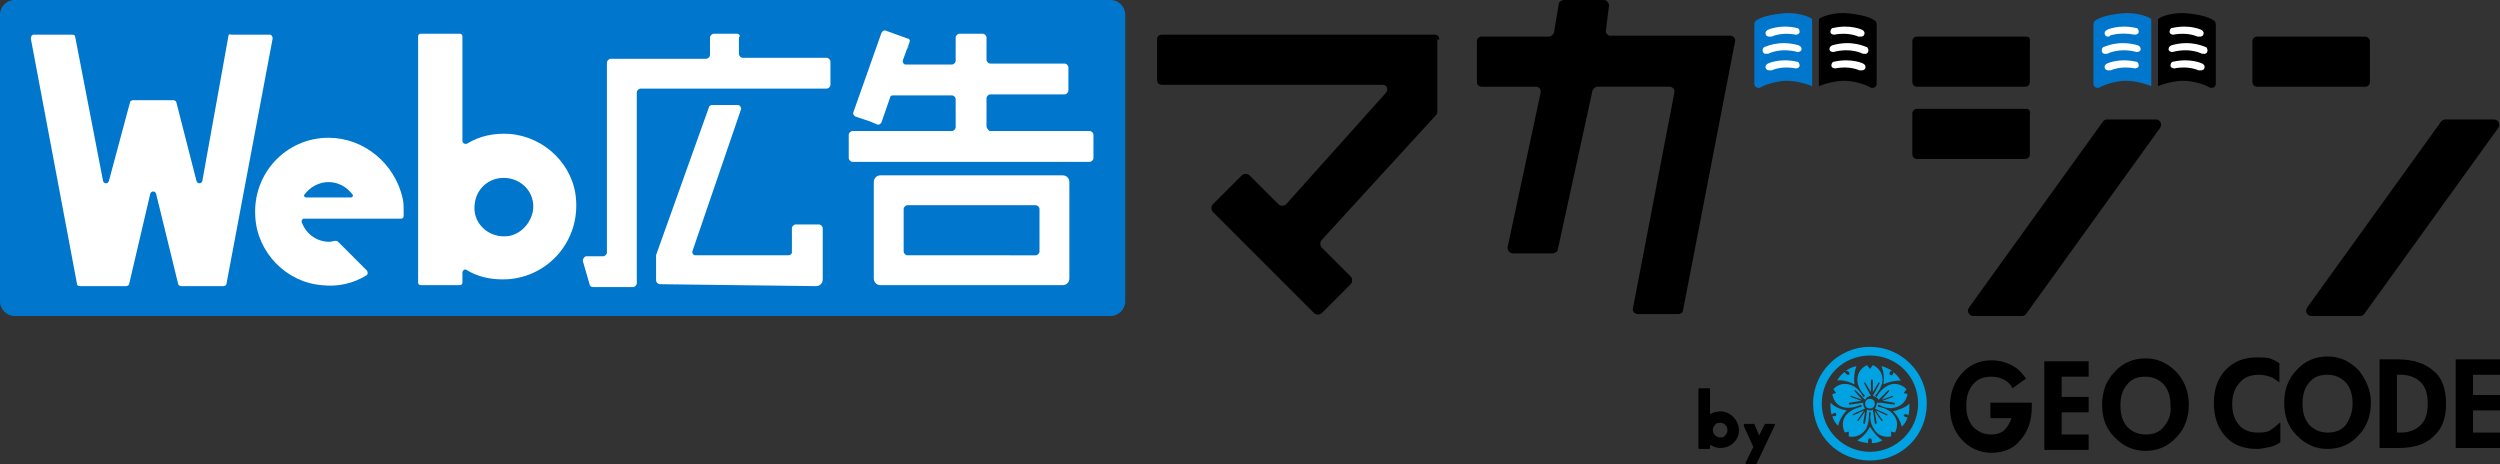 <?xml version="1.0" encoding="utf-8"?>
<!-- Generator: Adobe Illustrator 26.0.2, SVG Export Plug-In . SVG Version: 6.00 Build 0)  -->
<svg version="1.1" id="レイヤー_1" xmlns="http://www.w3.org/2000/svg" xmlns:xlink="http://www.w3.org/1999/xlink" x="0px"
	 y="0px" viewBox="0 0 259.5 48.2" style="enable-background:new 0 0 259.5 48.2;" xml:space="preserve">
<rect x="0" y="0" width="259.5" height="48.2" fill="#333333" stroke="none"/>
<style type="text/css">
	.st0{fill:#0077cc;}
	.st1{fill:#FFFFFF;}
	.st2{fill:#00A2E1;}
</style>
<g>
	<path class="st0" d="M115.3,32.8H1.5c-0.8,0-1.5-0.7-1.5-1.5V1.5C0,0.7,0.7,0,1.5,0h113.8c0.8,0,1.5,0.7,1.5,1.5v29.8
		C116.8,32.1,116.1,32.8,115.3,32.8z"/>
	<g>
		<g>
			<path class="st1" d="M23.7,3.8l-2.7,15c-0.1,0.3-0.5,0.3-0.6,0l-2.1-8.2c0-0.1-0.2-0.2-0.3-0.2h-4.2c-0.1,0-0.3,0.1-0.3,0.2
				l-2.2,8.2c-0.1,0.3-0.5,0.3-0.6,0l-2.9-15c0-0.1-0.1-0.2-0.3-0.2h-4c-0.2,0-0.3,0.2-0.3,0.4l4.8,25.5c0,0.1,0.1,0.2,0.3,0.2h4.8
				c0.1,0,0.3-0.1,0.3-0.2l2.2-9.4c0.1-0.3,0.5-0.3,0.6,0l2.3,9.4c0,0.1,0.2,0.2,0.3,0.2h4.4c0.1,0,0.3-0.1,0.3-0.2l4.8-25.5
				c0-0.2-0.1-0.4-0.3-0.4h-4C23.8,3.5,23.7,3.6,23.7,3.8"/>
			<path class="st1" d="M52.9,13.9c-1.6-0.1-3.1,0.2-4.4,1c-0.2,0.1-0.5,0-0.5-0.3V3.8c0-0.2-0.1-0.3-0.3-0.3h-4
				c-0.2,0-0.3,0.1-0.3,0.3v25.5c0,0.2,0.1,0.3,0.3,0.3h4c0.2,0,0.3-0.1,0.3-0.3v-1c0-0.2,0.2-0.4,0.4-0.3c1.1,0.7,2.4,1,3.8,1
				c4.4,0,7.9-3.7,7.6-8.2C59.6,17.2,56.6,14.2,52.9,13.9 M52.8,24.5c-2.1,0.3-3.9-1.4-3.5-3.5c0.2-1.3,1.2-2.3,2.5-2.5
				c2.1-0.3,3.9,1.4,3.5,3.5C55,23.3,54,24.3,52.8,24.5"/>
			<path class="st1" d="M34.1,14.3c-4.4,0-7.9,3.7-7.6,8.2c0.2,3.7,3.2,6.8,6.9,7.1c1.7,0.2,3.3-0.2,4.6-1c0.2-0.1,0.2-0.3,0.1-0.5
				l-3-3c-0.1-0.1-0.2-0.1-0.3-0.1c-0.2,0-0.4,0.1-0.6,0.1c-1.4,0-2.5-0.9-2.9-2.1c0-0.1,0.1-0.3,0.2-0.3h7v0h3.1
				c0.2,0,0.3-0.1,0.3-0.3c0-0.1,0-0.3,0-0.4c0-0.5,0-1-0.1-1.4C41,17,37.8,14.3,34.1,14.3 M34.1,18.9c1,0,1.9,0.5,2.5,1.3
				c0.1,0.1,0,0.3-0.2,0.3h-4.6c-0.2,0-0.3-0.2-0.2-0.3C32.2,19.4,33.1,18.9,34.1,18.9"/>
		</g>
		<g>
			<path class="st1" d="M76.5,3.5h-2.4c-0.2,0-0.4,0.2-0.4,0.4v1.8c0,0.2-0.2,0.4-0.4,0.4h-7.1h-2.8c-0.2,0-0.4,0.2-0.4,0.4v19.7
				c0,0.2-0.2,0.4-0.4,0.4h-1.7c-0.2,0-0.4,0.2-0.4,0.5l0.7,2.4c0,0.2,0.2,0.3,0.4,0.3h1.3h2.8c0.2,0,0.4-0.2,0.4-0.4V9.6
				c0-0.2,0.2-0.4,0.4-0.4h19.3c0.2,0,0.4-0.2,0.4-0.4V6.4c0-0.2-0.2-0.4-0.4-0.4h-8.7c-0.2,0-0.4-0.2-0.4-0.4V3.9
				C76.9,3.7,76.7,3.5,76.5,3.5"/>
			<path class="st1" d="M81.8,26.5h-9.6c-0.3,0-0.4-0.3-0.3-0.5l5-14.6c0.1-0.2-0.1-0.5-0.3-0.5h-2.7c-0.1,0-0.3,0.1-0.3,0.2
				l-5.4,15.1c0,0.1-0.1,0.2-0.1,0.3v2.6c0,0.2,0.2,0.4,0.4,0.4l16.2,0.2c0.4,0,0.7-0.3,0.7-0.7v-5.3c0-0.2-0.2-0.4-0.4-0.4h-2.4
				c-0.2,0-0.4,0.2-0.4,0.4v2.5C82.2,26.4,82,26.5,81.8,26.5"/>
			<path class="st1" d="M102.4,13.1v-2.9c0-0.2,0.2-0.4,0.4-0.4h7.7c0.2,0,0.4-0.2,0.4-0.4V7c0-0.2-0.2-0.4-0.4-0.4h-7.7
				c-0.2,0-0.4-0.2-0.4-0.4V3.9c0-0.2-0.2-0.4-0.4-0.4h-2.4c-0.2,0-0.4,0.2-0.4,0.4v2.4c0,0.2-0.2,0.4-0.4,0.4h-4.8
				c-0.2,0-0.3-0.2-0.3-0.4l0.7-1.9c0.1-0.2,0-0.4-0.2-0.4l-2.2-0.8c-0.2-0.1-0.4,0-0.5,0.2l-2.9,8.2c-0.1,0.2,0,0.4,0.2,0.5
				l1.5,0.5l0.7,0.3c0.2,0.1,0.4,0,0.5-0.2l0.9-2.6c0-0.1,0.1-0.2,0.3-0.2h6.1c0.2,0,0.4,0.2,0.4,0.4v2.9c0,0.2-0.2,0.4-0.4,0.4
				H88.5c-0.2,0-0.4,0.2-0.4,0.4v2.4c0,0.2,0.2,0.4,0.4,0.4h24.6c0.2,0,0.4-0.2,0.4-0.4v-2.4c0-0.2-0.2-0.4-0.4-0.4h-10.4
				C102.6,13.5,102.4,13.3,102.4,13.1 M94.2,5.1c0-0.1,0.1-0.3,0.1-0.4C94.3,4.8,94.3,4.9,94.2,5.1"/>
			<path class="st1" d="M90.7,18.9v10c0,0.4,0.3,0.7,0.7,0.7h18.9c0.4,0,0.7-0.3,0.7-0.7v-10c0-0.4-0.3-0.7-0.7-0.7H91.4
				C91,18.2,90.7,18.5,90.7,18.9z M93.8,26.1v-4.4c0-0.2,0.2-0.4,0.4-0.4h13.3c0.2,0,0.4,0.2,0.4,0.4v4.4c0,0.2-0.2,0.4-0.4,0.4
				H94.2C94,26.5,93.8,26.3,93.8,26.1"/>
		</g>
	</g>
	<path d="M149.4,4.1c0-0.3-0.2-0.5-0.5-0.5h-4.8h-23.5c-0.3,0-0.5,0.2-0.5,0.5v4.2c0,0.3,0.2,0.5,0.5,0.5h22.9
		c0.3,0,0.5,0.2,0.5,0.5c0,0.1-0.1,0.3-0.2,0.4l-10.3,11.5c-0.2,0.2-0.6,0.2-0.8,0l-3-3c-0.2-0.2-0.6-0.2-0.8,0l-3,3
		c-0.2,0.2-0.2,0.6,0,0.8l10.5,10.5c0.2,0.2,0.6,0.2,0.8,0l3-3c0.2-0.2,0.2-0.6,0-0.8l-3-3c-0.2-0.2-0.2-0.6,0-0.8l11.9-13
		c0.1-0.1,0.1-0.2,0.1-0.4V4.1z"/>
	<path d="M166.7,3.1l0.3-2.4c0.1-0.3-0.2-0.7-0.5-0.7h-4.2c-0.2,0-0.5,0.2-0.5,0.4l-0.5,3c-0.1,0.2-0.3,0.4-0.5,0.4h-7
		c-0.3,0-0.5,0.2-0.5,0.5v4.2c0,0.3,0.2,0.5,0.5,0.5h5.6c0.4,0,0.6,0.3,0.5,0.7l-3.4,15.9c-0.1,0.3,0.2,0.7,0.5,0.7h4.2
		c0.2,0,0.5-0.2,0.5-0.4l3.6-16.5c0.1-0.2,0.3-0.4,0.5-0.4h7.5c0.3,0,0.6,0.3,0.5,0.6l-4.3,22.4c-0.1,0.3,0.2,0.6,0.5,0.6h4.2
		c0.3,0,0.5-0.2,0.5-0.4l5.4-27.9c0.1-0.3-0.2-0.6-0.5-0.6H175h-7.7C166.9,3.8,166.6,3.4,166.7,3.1"/>
	<path d="M204.8,32.8h5.1c0.2,0,0.3-0.1,0.4-0.2l13.9-19.3c0.3-0.4,0-0.9-0.4-0.9h-5.1c-0.2,0-0.3,0.1-0.4,0.2l-13.9,19.3
		C204.1,32.3,204.4,32.8,204.8,32.8"/>
	<path d="M210.3,3.8H199c-0.3,0-0.5,0.2-0.5,0.5v4.2c0,0.3,0.2,0.5,0.5,0.5h11.2c0.3,0,0.5-0.2,0.5-0.5V4.3
		C210.8,4,210.6,3.8,210.3,3.8"/>
	<path d="M210.3,11.3H199c-0.3,0-0.5,0.2-0.5,0.5V16c0,0.3,0.2,0.5,0.5,0.5h11.2c0.3,0,0.5-0.2,0.5-0.5v-4.2
		C210.8,11.5,210.6,11.3,210.3,11.3"/>
	<path d="M253.4,12.6l-13.9,19.3c-0.3,0.4,0,0.9,0.4,0.9h5.1c0.2,0,0.3-0.1,0.4-0.2l13.9-19.3c0.3-0.4,0-0.9-0.4-0.9h-5.1
		C253.7,12.4,253.5,12.5,253.4,12.6"/>
	<path d="M245.5,3.8h-11.2c-0.3,0-0.5,0.2-0.5,0.5v4.2c0,0.3,0.2,0.5,0.5,0.5h11.2c0.3,0,0.5-0.2,0.5-0.5V4.3
		C246,4,245.7,3.8,245.5,3.8"/>
	<g>
		<g>
			<path class="st0" d="M184.9,1.4c1.5-0.2,2.8,0.3,3.1,0.5c0,0,0.1,0.1,0.1,0.1l0,6.9c0,0,0,0.1-0.1,0c-0.3-0.1-1.6-0.6-2.9-0.5
				c-1,0.1-1.9,0.4-2.4,0.7c-0.3,0.1-0.6-0.1-0.6-0.4l0-6.2c0-0.1,0.1-0.3,0.1-0.3C182.6,1.9,183.2,1.6,184.9,1.4z"/>
			<path class="st1" d="M183.6,3.8c-0.1,0-0.3-0.1-0.3-0.2c-0.1-0.2,0-0.4,0.2-0.5c0,0,1.2-0.6,3-0.2c0.2,0,0.3,0.2,0.3,0.4
				c0,0.2-0.2,0.3-0.4,0.3c-1.5-0.3-2.5,0.2-2.5,0.2C183.7,3.8,183.7,3.8,183.6,3.8z"/>
			<path class="st1" d="M183.6,7.3c-0.1,0-0.3-0.1-0.3-0.2c-0.1-0.2,0-0.4,0.2-0.5c0,0,1.2-0.6,3-0.2c0.2,0,0.3,0.2,0.3,0.4
				c0,0.2-0.2,0.3-0.4,0.3c-1.5-0.3-2.5,0.2-2.5,0.2C183.7,7.3,183.6,7.3,183.6,7.3z"/>
			<path class="st1" d="M183.3,5.6c-0.1,0-0.3-0.1-0.3-0.2c-0.1-0.2,0-0.4,0.1-0.5c0.1,0,1.5-0.8,3.6-0.2c0.2,0.1,0.3,0.2,0.3,0.4
				c0,0.2-0.2,0.3-0.4,0.3c-1.9-0.5-3.1,0.2-3.1,0.2C183.4,5.5,183.3,5.6,183.3,5.6z"/>
		</g>
		<g>
			<path d="M192,1.4c-1.5-0.2-2.8,0.3-3.1,0.5c0,0-0.1,0.1-0.1,0.1l0,6.9c0,0,0,0.1,0.1,0c0.3-0.1,1.6-0.6,2.9-0.5
				c1,0.1,1.9,0.4,2.4,0.7c0.3,0.1,0.6-0.1,0.6-0.4l0-6.2c0-0.1-0.1-0.3-0.1-0.3C194.3,1.9,193.7,1.6,192,1.4z"/>
			<path class="st1" d="M193.2,3.8c0.1,0,0.3-0.1,0.3-0.2c0.1-0.2,0-0.4-0.2-0.5c0,0-1.2-0.6-3-0.2c-0.2,0-0.3,0.2-0.3,0.4
				c0,0.2,0.2,0.3,0.4,0.3c1.5-0.3,2.5,0.2,2.5,0.2C193.1,3.8,193.2,3.8,193.2,3.8z"/>
			<path class="st1" d="M193.3,7.3c0.1,0,0.3-0.1,0.3-0.2c0.1-0.2,0-0.4-0.2-0.5c0,0-1.2-0.6-3-0.2c-0.2,0-0.3,0.2-0.3,0.4
				c0,0.2,0.2,0.3,0.4,0.3c1.5-0.3,2.5,0.2,2.5,0.2C193.2,7.3,193.2,7.3,193.3,7.3z"/>
			<path class="st1" d="M193.6,5.6c0.1,0,0.3-0.1,0.3-0.2c0.1-0.2,0-0.4-0.1-0.5c-0.1,0-1.5-0.8-3.6-0.2c-0.2,0.1-0.3,0.2-0.3,0.4
				c0,0.2,0.2,0.3,0.4,0.3c1.9-0.5,3.1,0.2,3.1,0.2C193.5,5.5,193.5,5.6,193.6,5.6z"/>
		</g>
	</g>
	<g>
		<g>
			<path class="st0" d="M220.1,1.4c1.5-0.2,2.8,0.3,3.1,0.5c0,0,0.1,0.1,0.1,0.1l0,6.9c0,0,0,0.1-0.1,0c-0.3-0.1-1.6-0.6-2.9-0.5
				c-1,0.1-1.9,0.4-2.4,0.7c-0.3,0.1-0.6-0.1-0.6-0.4l0-6.2c0-0.1,0.1-0.3,0.1-0.3C217.8,1.9,218.4,1.6,220.1,1.4z"/>
			<path class="st1" d="M218.8,3.8c-0.1,0-0.3-0.1-0.3-0.2c-0.1-0.2,0-0.4,0.2-0.5c0,0,1.2-0.6,3-0.2c0.2,0,0.3,0.2,0.3,0.4
				c0,0.2-0.2,0.3-0.4,0.3C220,3.3,219,3.7,219,3.7C219,3.8,218.9,3.8,218.8,3.8z"/>
			<path class="st1" d="M218.8,7.3c-0.1,0-0.3-0.1-0.3-0.2c-0.1-0.2,0-0.4,0.2-0.5c0,0,1.2-0.6,3-0.2c0.2,0,0.3,0.2,0.3,0.4
				c0,0.2-0.2,0.3-0.4,0.3c-1.5-0.3-2.5,0.2-2.5,0.2C218.9,7.3,218.9,7.3,218.8,7.3z"/>
			<path class="st1" d="M218.5,5.6c-0.1,0-0.3-0.1-0.3-0.2c-0.1-0.2,0-0.4,0.1-0.5c0.1,0,1.5-0.8,3.6-0.2c0.2,0.1,0.3,0.2,0.3,0.4
				c0,0.2-0.2,0.3-0.4,0.3c-1.9-0.5-3.1,0.2-3.1,0.2C218.6,5.5,218.6,5.6,218.5,5.6z"/>
		</g>
		<g>
			<path d="M227.2,1.4c-1.5-0.2-2.8,0.3-3.1,0.5c0,0-0.1,0.1-0.1,0.1l0,6.9c0,0,0,0.1,0.1,0c0.3-0.1,1.6-0.6,2.9-0.5
				c1,0.1,1.9,0.4,2.4,0.7c0.3,0.1,0.6-0.1,0.6-0.4l0-6.2c0-0.1-0.1-0.3-0.1-0.3C229.5,1.9,228.9,1.6,227.2,1.4z"/>
			<path class="st1" d="M228.4,3.8c0.1,0,0.3-0.1,0.3-0.2c0.1-0.2,0-0.4-0.2-0.5c0,0-1.2-0.6-3-0.2c-0.2,0-0.3,0.2-0.3,0.4
				c0,0.2,0.2,0.3,0.4,0.3c1.5-0.3,2.5,0.2,2.5,0.2C228.3,3.8,228.4,3.8,228.4,3.8z"/>
			<path class="st1" d="M228.5,7.3c0.1,0,0.3-0.1,0.3-0.2c0.1-0.2,0-0.4-0.2-0.5c0,0-1.2-0.6-3-0.2c-0.2,0-0.3,0.2-0.3,0.4
				c0,0.2,0.2,0.3,0.4,0.3c1.5-0.3,2.5,0.2,2.5,0.2C228.4,7.3,228.4,7.3,228.5,7.3z"/>
			<path class="st1" d="M228.8,5.6c0.1,0,0.3-0.1,0.3-0.2c0.1-0.2,0-0.4-0.1-0.5c-0.1,0-1.5-0.8-3.6-0.2c-0.2,0.1-0.3,0.2-0.3,0.4
				c0,0.2,0.2,0.3,0.4,0.3c1.9-0.5,3.1,0.2,3.1,0.2C228.7,5.5,228.7,5.6,228.8,5.6z"/>
		</g>
	</g>
	<g>
		<g>
			<path d="M178.7,42.7c-0.5,0-0.9,0.1-1.2,0.3v-2.6c0,0,0-0.1-0.1-0.1h-1c0,0-0.1,0-0.1,0.1v6.1c0,0,0,0.1,0.1,0.1h1
				c0,0,0.1,0,0.1-0.1v-0.2c0-0.1,0.1-0.1,0.1-0.1c0.3,0.2,0.6,0.3,1,0.3c1.1,0,2-0.9,1.9-2C180.4,43.6,179.7,42.8,178.7,42.7z
				 M179.3,44.8c-0.1,0.3-0.3,0.6-0.6,0.6c-0.5,0.1-1-0.4-0.9-0.9c0.1-0.3,0.3-0.6,0.6-0.6C178.9,43.8,179.4,44.2,179.3,44.8z"/>
			<path d="M184.2,44h-0.9c0,0-0.1,0-0.1,0l-0.6,1.2l-0.5-1.2c0,0,0,0-0.1,0h-0.9c-0.1,0-0.1,0.1-0.1,0.2l1,2.2c0,0,0,0,0,0
				l-0.8,1.6c0,0.1,0,0.2,0.1,0.2h0.9c0,0,0.1,0,0.1,0l1.9-4C184.3,44.1,184.2,44,184.2,44z"/>
		</g>
		<g>
			<g>
				<path class="st2" d="M194.1,36c-3.2,0-5.9,2.6-5.9,5.9s2.6,5.9,5.9,5.9s5.9-2.6,5.9-5.9S197.3,36,194.1,36z M194.1,46.9
					c-2.7,0-5-2.2-5-5s2.2-5,5-5s5,2.2,5,5S196.8,46.9,194.1,46.9z"/>
				<path class="st2" d="M194.6,41.9c0,0.3-0.2,0.5-0.5,0.5c-0.3,0-0.5-0.2-0.5-0.5c0-0.3,0.2-0.5,0.5-0.5S194.6,41.6,194.6,41.9"/>
				<g>
					<g>
						<path class="st2" d="M193.9,45.8c0-0.2,0.1-0.3,0.2-0.3s0.2,0.1,0.2,0.3c0,0.1,0,0.1,0,0.2c0.4,0,0.8-0.1,1.1-0.3
							c-0.5-0.3-0.9-0.8-1.3-1.4c-0.3,0.6-0.8,1.1-1.3,1.4c0.3,0.2,0.7,0.2,1.1,0.3C193.9,46,193.9,45.9,193.9,45.8z"/>
						<g>
							<path class="st2" d="M196.5,38.8c-0.1,0.2-0.2,0.2-0.3,0.1s-0.1-0.2,0-0.3c0-0.1,0.1-0.1,0.2-0.1c-0.3-0.2-0.7-0.4-1.1-0.5
								c0.2,0.5,0.3,1.1,0.2,1.9c0.6-0.3,1.3-0.4,1.8-0.4c-0.2-0.3-0.4-0.6-0.8-0.9C196.6,38.7,196.5,38.8,196.5,38.8z"/>
							<path class="st2" d="M191.9,38.6c0.1,0.2,0.1,0.3,0,0.3s-0.2,0-0.3-0.1c0-0.1-0.1-0.1-0.1-0.2c-0.3,0.2-0.6,0.5-0.8,0.9
								c0.5-0.1,1.2,0.1,1.8,0.4c-0.1-0.7,0-1.4,0.2-1.9c-0.4,0.1-0.7,0.2-1.1,0.5C191.8,38.5,191.9,38.6,191.9,38.6z"/>
						</g>
						<g>
							<path class="st2" d="M197.8,43.3c-0.2-0.1-0.2-0.2-0.2-0.2c0-0.1,0.1-0.1,0.3-0.1c0.1,0,0.1,0.1,0.2,0.1
								c0.1-0.4,0.1-0.8,0.1-1.2c-0.4,0.4-1,0.6-1.7,0.8c0.5,0.5,0.8,1.1,0.9,1.6c0.3-0.3,0.5-0.6,0.6-1
								C197.9,43.3,197.8,43.3,197.8,43.3z"/>
							<path class="st2" d="M190.3,42.9c0.2-0.1,0.3,0,0.3,0.1c0,0.1,0,0.2-0.2,0.2c-0.1,0-0.1,0-0.2,0c0.1,0.4,0.3,0.7,0.6,1
								c0.1-0.5,0.4-1.1,0.9-1.6c-0.7-0.1-1.3-0.4-1.7-0.8c0,0.4,0,0.8,0.1,1.2C190.2,43,190.2,43,190.3,42.9z"/>
						</g>
					</g>
					<path class="st2" d="M196.7,42.3c1.2-0.3,1.3-1.4,1.3-1.4l-0.4-0.1l0.3-0.4c0,0-0.8-0.9-1.9-0.4c-0.6,0.3-1,0.8-1.2,1.2
						c-0.1-0.1-0.1-0.1-0.2-0.1c0.3-0.3,0.7-0.9,0.8-1.5c0.1-1.3-1-1.7-1-1.7l-0.3,0.4l-0.3-0.4c0,0-1.1,0.4-1,1.7
						c0.1,0.7,0.5,1.2,0.8,1.5c-0.1,0-0.1,0.1-0.2,0.1c-0.2-0.4-0.6-1-1.2-1.2c-1.2-0.5-1.9,0.4-1.9,0.4l0.3,0.4l-0.4,0.1
						c0,0,0.1,1.2,1.3,1.4c0.6,0.1,1.3-0.1,1.7-0.3c0,0.1,0,0.2,0.1,0.2c-0.5,0.1-1.1,0.3-1.6,0.8c-0.8,0.9-0.2,1.9-0.2,1.9l0.4-0.1
						l0,0.5c0,0,1.1,0.3,1.8-0.8c0.3-0.6,0.3-1.2,0.3-1.7c0,0,0.1,0,0.1,0c0,0,0.1,0,0.1,0c-0.1,0.5-0.1,1.1,0.3,1.7
						c0.6,1.1,1.8,0.8,1.8,0.8l0-0.5l0.4,0.1c0,0,0.6-1-0.2-1.9c-0.4-0.5-1.1-0.7-1.6-0.8c0-0.1,0.1-0.2,0.1-0.2
						C195.4,42.2,196,42.5,196.7,42.3z M194.8,41.9c0,0.2-0.1,0.4-0.2,0.5l1.3,0.6c0,0,0.1,0.1,0,0.1s-0.1,0.1-0.1,0l-1.1-0.5l0.7,1
						c0,0,0,0.1,0,0.1c0,0-0.1,0-0.1,0l-0.7-1l0.2,1.2c0,0,0,0.1-0.1,0.1c0,0-0.1,0-0.1-0.1l-0.2-1.4c-0.1,0.1-0.2,0.1-0.3,0.1
						c-0.1,0-0.2,0-0.3-0.1l-0.2,1.4c0,0,0,0.1-0.1,0.1c0,0-0.1,0-0.1-0.1l0.2-1.2l-0.7,1c0,0-0.1,0-0.1,0c0,0,0-0.1,0-0.1l0.7-1
						l-1.1,0.5c0,0-0.1,0-0.1,0c0,0,0-0.1,0-0.1l1.3-0.6c-0.1-0.1-0.2-0.3-0.2-0.5c0,0,0-0.1,0-0.1L192,42c0,0-0.1,0-0.1-0.1
						c0,0,0-0.1,0.1-0.1l1.2-0.2l-1.1-0.4c0,0-0.1-0.1,0-0.1c0,0,0.1-0.1,0.1,0l1.1,0.4l-0.8-0.9c0,0,0-0.1,0-0.1c0,0,0.1,0,0.1,0
						l1,1c0.1-0.2,0.3-0.4,0.6-0.4l-0.7-1.3c0,0,0-0.1,0-0.1c0,0,0.1,0,0.1,0l0.6,1v-1.2c0,0,0-0.1,0.1-0.1c0,0,0.1,0,0.1,0.1v1.2
						l0.6-1c0,0,0.1,0,0.1,0c0,0,0,0.1,0,0.1l-0.7,1.3c0.2,0,0.5,0.2,0.6,0.4l1-1c0,0,0.1,0,0.1,0c0,0,0,0.1,0,0.1l-0.8,0.9l1.1-0.4
						c0,0,0.1,0,0.1,0c0,0,0,0.1,0,0.1l-1.1,0.4l1.2,0.2c0,0,0.1,0,0.1,0.1c0,0,0,0.1-0.1,0.1l-1.4-0.2
						C194.8,41.8,194.8,41.8,194.8,41.9z"/>
				</g>
			</g>
			<path d="M236.6,43.9c-0.3,0.3-0.7,0.6-1,0.8c-0.4,0.2-0.8,0.2-1.3,0.2c-0.8,0-1.5-0.3-1.9-0.8c-0.5-0.6-0.7-1.3-0.7-2.2
				c0-0.9,0.3-1.7,0.8-2.2c0.5-0.6,1.2-0.8,2-0.8c0.4,0,0.8,0.1,1.1,0.2c0.4,0.1,0.7,0.4,1,0.6v-2c-0.3-0.2-0.7-0.4-1-0.5
				c-0.4-0.1-0.8-0.1-1.3-0.1c-1.4,0-2.4,0.4-3.3,1.3c-0.8,0.9-1.2,2-1.2,3.4c0,1.5,0.4,2.6,1.2,3.5c0.8,0.9,1.9,1.3,3.3,1.3
				c0.4,0,0.8-0.1,1.3-0.2c0.5-0.1,0.8-0.3,1.1-0.5V43.9z"/>
			<path d="M243.5,44.1c-0.5,0.6-1.1,0.8-1.9,0.8c-0.8,0-1.4-0.3-1.9-0.8c-0.5-0.6-0.7-1.3-0.7-2.2c0-0.9,0.2-1.6,0.7-2.2
				c0.5-0.6,1.1-0.8,1.9-0.8c0.8,0,1.4,0.3,1.9,0.8c0.5,0.6,0.7,1.3,0.7,2.2C244.2,42.8,243.9,43.5,243.5,44.1z M244.8,38.4
				c-0.9-0.9-1.9-1.4-3.2-1.4c-1.3,0-2.4,0.5-3.2,1.4c-0.9,0.9-1.3,2.1-1.3,3.4c0,1.4,0.4,2.5,1.3,3.4c0.9,0.9,1.9,1.4,3.2,1.4
				c1.3,0,2.4-0.5,3.2-1.4c0.9-0.9,1.3-2.1,1.3-3.4C246.1,40.5,245.6,39.4,244.8,38.4z"/>
			<path d="M251.3,44.1c-0.5,0.5-1.2,0.8-2.1,0.8h-0.4v-6h0.4c0.9,0,1.6,0.3,2.1,0.8c0.5,0.5,0.7,1.3,0.7,2.2
				C252,42.8,251.8,43.6,251.3,44.1z M252.6,38.5c-0.9-0.8-2.1-1.2-3.8-1.2H247v9.2h2c1.6,0,2.8-0.4,3.6-1.2
				c0.9-0.8,1.3-1.9,1.3-3.4C253.9,40.4,253.5,39.2,252.6,38.5z"/>
			<path d="M259.5,44.9h-2.8v-2.3h2.8V41h-2.8v-2.1h2.8v-1.6h-4.6v9.2h4.6V44.9z"/>
			<path d="M210.8,41.8h-4.2v1.6h2.2c-0.2,0.6-0.5,1-0.8,1.3c-0.4,0.3-0.8,0.4-1.3,0.4c-0.8,0-1.4-0.3-1.9-0.8
				c-0.5-0.6-0.7-1.3-0.7-2.2c0-0.9,0.2-1.6,0.7-2.2c0.5-0.6,1.1-0.8,1.9-0.8c0.5,0,0.9,0.1,1.3,0.3c0.4,0.2,0.7,0.5,0.9,0.9l1.4-1
				c-0.4-0.6-0.9-1.1-1.5-1.4c-0.6-0.3-1.3-0.5-2.1-0.5c-1.3,0-2.3,0.5-3.1,1.4c-0.8,0.9-1.2,2.1-1.2,3.4c0,1.4,0.4,2.5,1.2,3.4
				c0.8,0.9,1.9,1.4,3.1,1.4c1.2,0,2.3-0.4,3-1.3c0.8-0.9,1.2-2,1.2-3.5V41.8z"/>
			<path d="M216.8,45.1H214v-2.3h2.8v-1.6H214v-2.1h2.8v-1.6h-4.6v9.2h4.6V45.1z"/>
			<path d="M224.6,44.3c-0.5,0.6-1.1,0.8-1.9,0.8c-0.8,0-1.4-0.3-1.9-0.8c-0.5-0.6-0.7-1.3-0.7-2.2c0-0.9,0.2-1.6,0.7-2.2
				c0.5-0.6,1.1-0.8,1.9-0.8c0.8,0,1.4,0.3,1.9,0.8c0.5,0.6,0.7,1.3,0.7,2.2C225.4,43,225.1,43.7,224.6,44.3z M225.9,38.6
				c-0.9-0.9-1.9-1.4-3.2-1.4c-1.3,0-2.4,0.5-3.2,1.4c-0.9,0.9-1.3,2.1-1.3,3.4c0,1.4,0.4,2.5,1.3,3.4c0.9,0.9,1.9,1.4,3.2,1.4
				c1.3,0,2.4-0.5,3.2-1.4c0.9-0.9,1.3-2.1,1.3-3.4C227.2,40.7,226.8,39.6,225.9,38.6z"/>
		</g>
	</g>
</g>
</svg>
